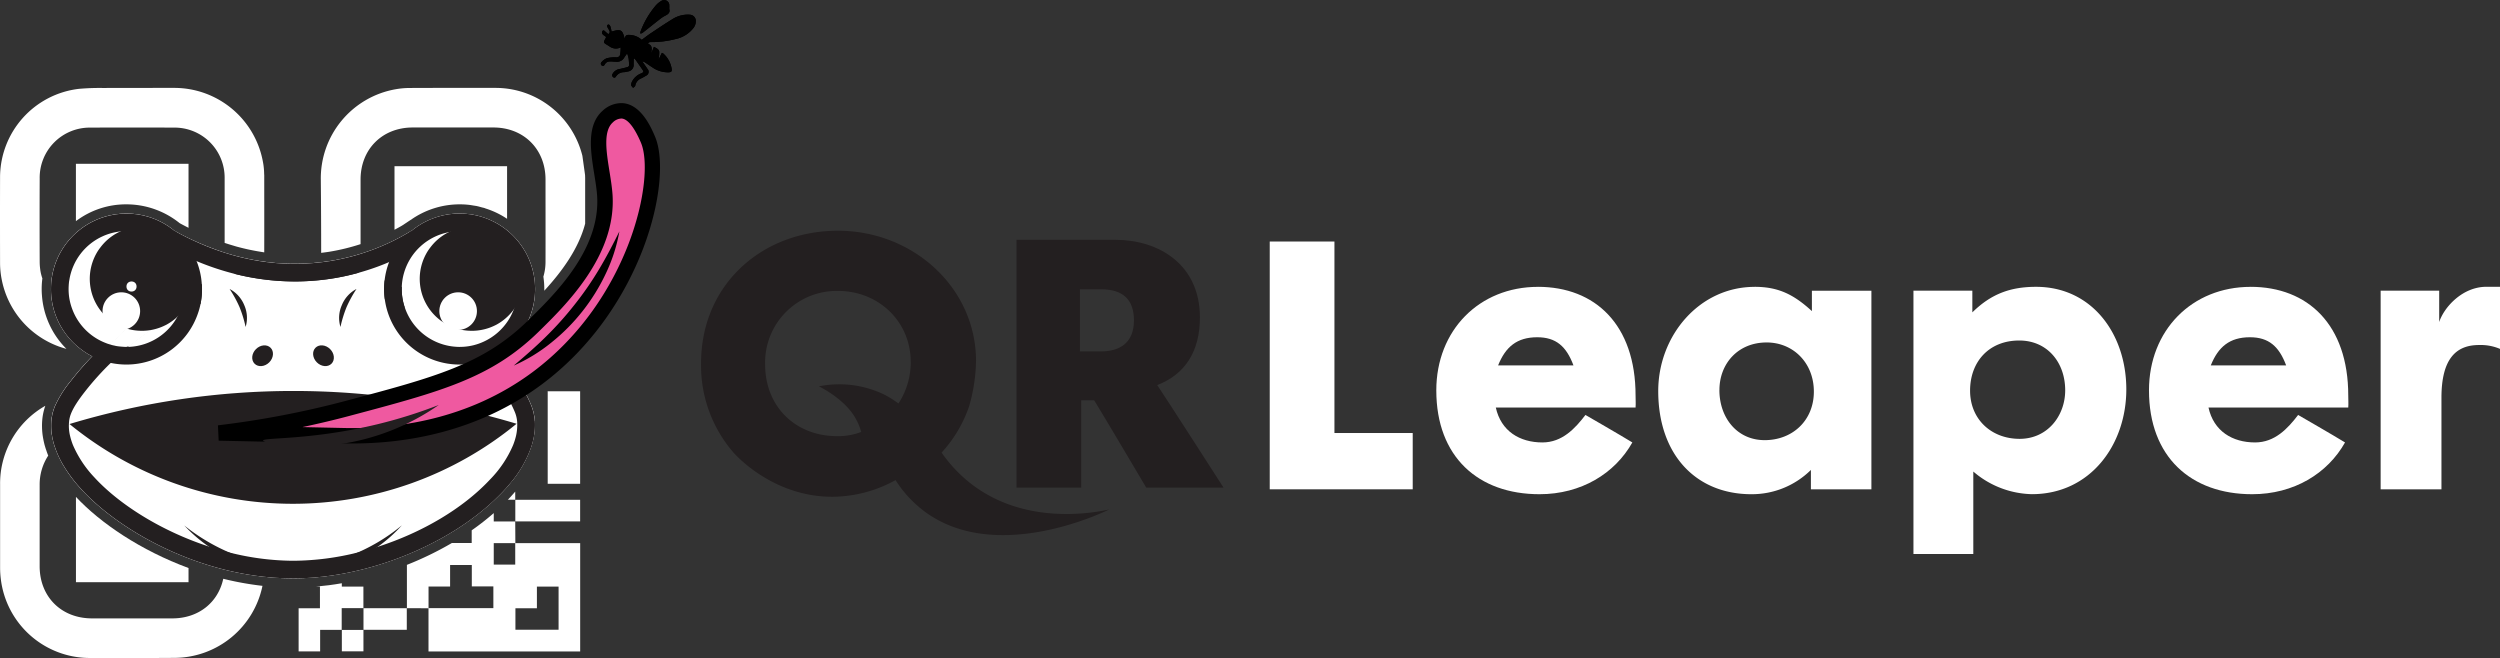 <svg xmlns="http://www.w3.org/2000/svg" width="652.885" height="171.85" viewBox="0 0 652.885 171.85">
  <rect x="0" y="0" width="652.885" height="171.85" fill="#333333" stroke="none"/>
  <g id="Group_40" data-name="Group 40" transform="translate(-138 -193)">
    <g id="Group_31" data-name="Group 31" transform="translate(104.445 -81.075)">
      <g id="Group_30" data-name="Group 30">
        <path id="Path_737" data-name="Path 737" d="M102.54,319.68a17.912,17.912,0,0,0-.29-3.18,23.527,23.527,0,0,0-23.24-19.47c-6.21,0-12.4,0-18.61.02a62.253,62.253,0,0,0-6.26.23,23.31,23.31,0,0,0-20.57,22.93q-.03,11.31,0,22.66a22.564,22.564,0,0,0,.4,4.03,23.345,23.345,0,0,0,15.52,17.86c.46.15.93.3,1.41.42a21.9,21.9,0,0,1-6.4-14.09c-.04-.45-.06-.99-.06-1.51a21.7,21.7,0,0,1,.18-2.8c-.12-.33-.22-.67-.31-1.02-.06-.23-.11-.45-.15-.69a5.013,5.013,0,0,1-.1-.66,13.891,13.891,0,0,1-.14-1.92q-.045-10.92,0-21.81A13.074,13.074,0,0,1,57.15,307.4q10.92-.045,21.81,0a13.067,13.067,0,0,1,13.26,13.27v16.85h.02c.68.22,1.36.44,2.05.64,0,0,.82.25,1.04.31.99.27,1.97.51,2.96.73.33.07.64.14.97.2l.25.05c.69.14,1.36.26,2.05.37l.43.07c.19.03.39.07.57.09v-.73c.02-6.53,0-13.05,0-19.57Z" fill="#fff"/>
        <path id="Path_738" data-name="Path 738" d="M186.35,319.82v.03c0,.24.02.49.02.73v11.9c-1.75,6.7-6.24,12.69-10.67,17.52v-.44a21.678,21.678,0,0,0-.24-3.24,13.6,13.6,0,0,0,.56-3.81c.02-7.18,0-14.38,0-21.56,0-7.89-5.66-13.56-13.56-13.58H141.27c-7.9.02-13.55,5.69-13.55,13.59v16.87a54.792,54.792,0,0,1-7.99,1.96c-.42.08-.86.13-1.29.19l-.29.04-.72.09q0-9.495-.09-18.96a23.634,23.634,0,0,1,19.55-23.77,21.612,21.612,0,0,1,3.68-.33q11.265-.045,22.54-.02a23.371,23.371,0,0,1,22.54,17.74l.7,5.03Z" fill="#fff"/>
        <path id="Path_739" data-name="Path 739" d="M91.86,425.23c-1.34,6.19-6.45,10.32-13.25,10.34H57.55c-8-.02-13.64-5.66-13.64-13.63V400.75a13.773,13.773,0,0,1,2.24-7.69c-.19-.46-.36-.93-.51-1.4-.15-.39-.29-.88-.43-1.36l-.04-.15a23.359,23.359,0,0,1-.49-2.49,18.556,18.556,0,0,1-.09-3.93,14.894,14.894,0,0,1,.8-3.68,23.321,23.321,0,0,0-11.81,20.54v21.8a24.108,24.108,0,0,0,.21,3.07,23.4,23.4,0,0,0,23.08,20.45c7.47.02,14.94.03,22.42-.03a23.559,23.559,0,0,0,22.81-18.81,79.687,79.687,0,0,1-10.22-1.84Z" fill="#fff"/>
        <path id="Path_740" data-name="Path 740" d="M82.79,316.85v16.72c-.84-.43-1.6-.82-2.32-1.22a22.17,22.17,0,0,0-13.89-4.91,21.663,21.663,0,0,0-13.2,4.39V316.85Z" fill="#fff"/>
        <path id="Path_741" data-name="Path 741" d="M165.98,317.46v13.76a21.707,21.707,0,0,0-5.61-2.7l-.22-.09c-.21-.07-.44-.12-.66-.17l-.55-.15c-.3-.09-.6-.16-.91-.23-.16-.03-.33-.05-.49-.08l-.27-.04c-.47-.08-.95-.16-1.43-.21a21.376,21.376,0,0,0-2.26-.11A22.156,22.156,0,0,0,141.56,331c-1,.66-2.01,1.33-3.01,1.99-.65.38-1.31.74-1.97,1.09V317.47h29.4Z" fill="#fff"/>
        <path id="Path_742" data-name="Path 742" d="M82.79,422.43v3.69H53.39V403.84c6.41,6.86,16.9,13.96,29.4,18.58Z" fill="#fff"/>
        <path id="Path_743" data-name="Path 743" d="M128.46,393.26h.02v-.02Zm0,22.66h.02v-.02Zm11.34,16.97.02.03v-.03Zm11.32-56.61h.02v-.02Zm5.67-.02v.02h.02Zm5.65.02h.03v-.02Zm4.86,27.1c-.21.24-.44.5-.68.75-.14.15-.28.3-.43.45h1.92v-2.12c-.26.3-.53.61-.81.92Zm.81-4.47v.03h.02Zm0,11.33v.03h.03Zm0-5.66v.02l.03-.02Zm0-28.32v.02h.03Zm.03,39.64c0-1.88-.02-3.76-.03-5.64H162.5v-2.19a66.582,66.582,0,0,1-5.76,4.5v3.32h-5.19a85.359,85.359,0,0,1-11.73,5.7V432.9c1.88,0,3.75.02,5.64.03v11.28h39.61v-28.3H168.14Zm-5.73,16.99H145.47v-5.64h5.63v-5.62h5.67v5.59h5.63v5.67Zm5.7-11.36H162.5v-5.61h5.61Zm11.31,17H168.16v-5.6h5.61v-5.66h5.66v11.25Z" fill="#fff"/>
        <path id="Path_744" data-name="Path 744" d="M111.48,421.59l.02-.03v.03Z" fill="#fff"/>
        <path id="Path_745" data-name="Path 745" d="M122.8,438.58v-.02h.03Z" fill="#fff"/>
        <path id="Path_746" data-name="Path 746" d="M128.46,427.27v5.62h-5.67v5.67h-5.63v5.63h-5.62V432.92h5.57v-5.65h-1.07c2.25-.19,4.52-.48,6.78-.88v.88h5.64Z" fill="#fff"/>
        <path id="Path_747" data-name="Path 747" d="M128.46,432.92v-.03h.02Z" fill="#fff"/>
        <path id="Path_748" data-name="Path 748" d="M168.11,404.6h16.95v5.64H168.11l.02.02v-5.68Z" fill="#fff"/>
        <path id="Path_749" data-name="Path 749" d="M139.79,432.89v5.66H128.46l.02.02v-5.68l-.02.02h11.35Z" fill="#fff"/>
        <path id="Path_750" data-name="Path 750" d="M128.47,438.56v5.62h-5.64v-5.62l-.02.02h5.68Z" fill="#fff"/>
        <rect id="Rectangle_6647" data-name="Rectangle 6647" width="8.47" height="24.16" transform="translate(176.59 376.26)" fill="#fff"/>
      </g>
      <path id="Path_751" data-name="Path 751" d="M67.09,358.79c1.49-1.11,2.99-2.14,4.48-3.1h1.65a13.771,13.771,0,0,1-1.93,4.01c-.19.12,2.32.25,2.12.36H73.4l-.75.51c-1.49,1.01-3,2.09-4.48,3.27-.23.17-.47.36-.7.55h-.01c-.29.11-.58.2-.87.28h-.03a8.239,8.239,0,0,1-.86-.03,13.767,13.767,0,0,1-3.87-.75,13.689,13.689,0,0,0,5.27-5.11Z" fill="#fff"/>
      <path id="Path_752" data-name="Path 752" d="M67.15,364.66h-.01s-.08.07-.12.11c-.03.01-.04.04-.07.05h.03c.16-.05.34-.11.5-.17-.11.01-.21.01-.32.01Z" fill="#231f20"/>
      <path id="Path_753" data-name="Path 753" d="M67.15,364.66h-.01s-.08.07-.12.11c-.03.01-.04.04-.07.05h.03c.16-.05.34-.11.5-.17-.11.01-.21.01-.32.01Zm-.57.02c.19,0,.38,0,.55-.01h.01a2.491,2.491,0,0,0,.31-.27C67.16,364.51,66.87,364.6,66.58,364.68Z" fill="#231f20"/>
      <path id="Path_754" data-name="Path 754" d="M154.61,364.68h0l-.03-.03h-.09q-.435.03-.87.03a10.171,10.171,0,0,0,1.35.31c-.12-.11-.23-.2-.35-.31Z" fill="#231f20"/>
      <path id="Path_755" data-name="Path 755" d="M154.96,364.99a10.171,10.171,0,0,1-1.35-.31,8.335,8.335,0,0,0,.87-.03h.09s.03.02.03.03h0c.12.11.23.2.35.31Z" fill="#231f20"/>
      <path id="Path_756" data-name="Path 756" d="M154.61,364.68h-.02s-.08-.02-.11-.03q-.435.03-.87.03a10.171,10.171,0,0,0,1.35.31C154.84,364.88,154.73,364.79,154.61,364.68Z" fill="#231f20"/>
      <path id="Path_757" data-name="Path 757" d="M66.58,364.68c.19,0,.38,0,.55-.01h.01a2.491,2.491,0,0,0,.31-.27C67.16,364.51,66.87,364.6,66.58,364.68Z" fill="#231f20"/>
      <path id="Path_758" data-name="Path 758" d="M127.18,418.3l-.25.11a1.471,1.471,0,0,0,.22-.1h.03Z" fill="#231f20"/>
      <path id="Path_759" data-name="Path 759" d="M93.5,349.53a9.056,9.056,0,0,1,3.68,4.3,8.82,8.82,0,0,1,.51,5.63,22.811,22.811,0,0,0-1.43-5.25,23.42,23.42,0,0,0-2.76-4.69Z" fill="#231f20"/>
      <path id="Path_760" data-name="Path 760" d="M126.66,349.53a23.42,23.42,0,0,0-2.76,4.69,22.187,22.187,0,0,0-1.43,5.25,8.951,8.951,0,0,1,.51-5.63,9.055,9.055,0,0,1,3.68-4.3Z" fill="#231f20"/>
      <path id="Path_761" data-name="Path 761" d="M201.92,312.03c-1.31-4.72-4.03-9.09-5.91-9.01a6.493,6.493,0,0,0-3.55,1.33c-.09.08-.16.13-.2.17-4.62,4.1-1.18,13.73-.75,20.64.91,14.93-11.61,27.17-18.77,34.17a64.356,64.356,0,0,1-9.34,7.53.8.8,0,0,1-.13-.13,19.876,19.876,0,0,0,7.25-7.09,19.485,19.485,0,0,0,2.77-10.07,19.7,19.7,0,0,0-32.3-15.16l-.03-.04a58.439,58.439,0,0,1-20.83,7.81,60,60,0,0,1-10.33.79,55.138,55.138,0,0,1-7.24-.55,61.488,61.488,0,0,1-10.35-2.36,73.541,73.541,0,0,1-13.1-5.71,19.713,19.713,0,0,0-32.24,15.21c0,.46.01.91.05,1.35A19.615,19.615,0,0,0,55,365.48a7.846,7.846,0,0,0,.66.47,18.715,18.715,0,0,0,1.98,1.17h.01a78.145,78.145,0,0,0-5.56,6.39,29.866,29.866,0,0,0-4.2,6.68,12.564,12.564,0,0,0-.91,3.73,16.4,16.4,0,0,0,.08,3.42,20.785,20.785,0,0,0,.43,2.14c.12.47.27.95.43,1.42a26.008,26.008,0,0,0,1.81,4.05,36.963,36.963,0,0,0,5.03,6.84c10.24,11.22,31.93,23.3,55.33,23.32h.07c19.09,0,40.77-8.73,53.48-21.41.42-.4.83-.82,1.22-1.23.23-.24.44-.48.66-.72.44-.48.86-.97,1.25-1.45a29.992,29.992,0,0,0,5.46-9.4c.16-.48.31-.97.43-1.43a17.393,17.393,0,0,0,.55-5.5,13.244,13.244,0,0,0-1.1-4.45c-.07-.16-.13-.31-.2-.47a29.245,29.245,0,0,0-1.5-2.9c-.15-.25-.31-.51-.47-.78.97-.58,2.35-1.42,3.93-2.55,2.43-1.7,12.91-9.4,21.31-27.02,3.67-7.72,10.2-21.42,6.76-33.79Zm-47.45,52.62h.09s.03.01.03.03c.12.11.24.21.36.31a8.813,8.813,0,0,1-1.35-.31,8.335,8.335,0,0,0,.87-.03Zm-87.38-5.86c1.49-1.11,2.99-2.14,4.48-3.1h1.65a13.771,13.771,0,0,1-1.93,4.01c-.19.12,2.32.25,2.12.36H73.4l-.75.51c-1.49,1.01-3,2.09-4.48,3.27-.23.17-.47.36-.7.55h-.01a2.491,2.491,0,0,1-.31.27c.11,0,.21,0,.32-.01a4.916,4.916,0,0,1-.5.17h-.03a.248.248,0,0,1,.07-.05c.04-.04.08-.07.12-.11-.17.01-.36.01-.55.01h-.03a8.239,8.239,0,0,1-.86-.03,13.767,13.767,0,0,1-3.87-.75,13.689,13.689,0,0,0,5.27-5.11Z" fill="#fff"/>
      <path id="Path_762" data-name="Path 762" d="M51.71,384.81a202.532,202.532,0,0,1,116.75-.07,92.091,92.091,0,0,1-116.75.07Z" fill="#231f20"/>
      <path id="Path_763" data-name="Path 763" d="M82.86,349.64a15.9,15.9,0,0,0-31.78.58,15.6,15.6,0,0,0,.59,4.29,16.024,16.024,0,0,0,8.52,10.11c.01,0,.03.01.04.01a15.414,15.414,0,0,0,5.03,1.41,1.971,1.971,0,0,1,.24.03c.48.04.98.07,1.47.07a16.372,16.372,0,0,0,1.72-.09,15.956,15.956,0,0,0,13.22-10.33c.05-.17.12-.35.17-.52a15.9,15.9,0,0,0,.79-4.96c0-.19,0-.39-.01-.58ZM61.83,363.9a13.689,13.689,0,0,0,5.27-5.11c1.49-1.11,2.99-2.14,4.48-3.1h1.65a13.771,13.771,0,0,1-1.93,4.01c-.19.12,2.32.25,2.12.36h-.01l-.75.51c-1.49,1.01-3,2.09-4.48,3.27-.23.17-.47.36-.7.55h-.01c-.29.11-.58.2-.87.28h-.03a8.239,8.239,0,0,1-.86-.03,13.767,13.767,0,0,1-3.87-.75Z" fill="#fff"/>
      <circle id="Ellipse_85" data-name="Ellipse 85" cx="15.9" cy="15.9" r="15.9" transform="translate(137.3 334.45)" fill="#fff"/>
      <ellipse id="Ellipse_86" data-name="Ellipse 86" cx="2.95" cy="2.45" rx="2.95" ry="2.45" transform="translate(98.314 367.332) rotate(-45)" fill="#231f20"/>
      <ellipse id="Ellipse_87" data-name="Ellipse 87" cx="2.45" cy="2.95" rx="2.45" ry="2.95" transform="translate(114.217 366.621) rotate(-45)" fill="#231f20"/>
      <path id="Path_764" data-name="Path 764" d="M86.25,348.26a19.17,19.17,0,0,0-1.35-5.98,19.711,19.711,0,0,0-38.02,7.29c0,.46.01.91.05,1.35a19.615,19.615,0,0,0,8.08,14.57,7.846,7.846,0,0,0,.66.47,18.715,18.715,0,0,0,1.98,1.17h.01a19.339,19.339,0,0,0,4.8,1.72h.01a19.852,19.852,0,0,0,4.12.43,19.728,19.728,0,0,0,18.73-13.57,17.966,17.966,0,0,0,.6-2.24,19.968,19.968,0,0,0,.39-3.89c0-.44-.01-.88-.05-1.31Zm-19.1,16.4h-.01c-.17.01-.36.01-.55.01h-.03a8.239,8.239,0,0,1-.86-.03,13.767,13.767,0,0,1-3.87-.75,4.749,4.749,0,0,1-.63-.23h-.01a15.084,15.084,0,0,1-8.77-8.87,14.623,14.623,0,0,1-.95-5.23c0-.31.01-.6.03-.9.01-.23.03-.46.05-.67a5.787,5.787,0,0,1,.11-.76,15.12,15.12,0,0,1,30.06,2.33c0,.19-.01.39-.01.59a15.193,15.193,0,0,1-1.29,5.54c-.05.13-.11.25-.17.39h-.01a15.134,15.134,0,0,1-12.75,8.57c-.11.01-.21.01-.32.01Z" fill="#231f20"/>
      <path id="Path_765" data-name="Path 765" d="M153.58,329.85a19.735,19.735,0,0,0-18.41,12.67,18.85,18.85,0,0,0-1.17,4.76,19.418,19.418,0,0,0-.14,2.29,19.046,19.046,0,0,0,.18,2.63,19.7,19.7,0,0,0,24.66,16.4,19.289,19.289,0,0,0,4.55-1.87,19.707,19.707,0,0,0-9.67-36.88ZM139.3,354.5a14.664,14.664,0,0,1-.83-4.93c0-.17,0-.34.01-.51a15.109,15.109,0,0,1,30.03-1.83c.05.25.08.51.11.76h0c.02.22.04.45.05.67q.03.45.03.9a15.12,15.12,0,0,1-8.81,13.73,14.7,14.7,0,0,1-5.33,1.35h-.08q-.435.03-.87.03h-.02a8.528,8.528,0,0,1-.88-.03,15.119,15.119,0,0,1-13.4-10.16Z" fill="#231f20"/>
      <path id="Path_766" data-name="Path 766" d="M143.36,338.29a63.047,63.047,0,0,1-22.46,8.42,64.852,64.852,0,0,1-10.44.86h-.72a63.656,63.656,0,0,1-15.12-2.03,69.865,69.865,0,0,1-9.72-3.27,78.922,78.922,0,0,1-8.08-3.93l2.23-4.02s.05.03.07.04c10.08,5.6,20.4,8.5,30.67,8.62a60.148,60.148,0,0,0,10.35-.79,58.409,58.409,0,0,0,20.82-7.82l.03.05,2.37,3.88Z" fill="#231f20"/>
      <path id="Path_767" data-name="Path 767" d="M139.31,354.5a14.621,14.621,0,0,1-.83-4.93c0-.17,0-.35.01-.51q-2.19-.96-4.48-1.78a20.338,20.338,0,0,0,.04,4.92c1.81.7,3.55,1.47,5.25,2.31Z" fill="#231f20"/>
      <path id="Path_768" data-name="Path 768" d="M109.75,347.57c.25,0,.48.01.72.01a61.351,61.351,0,0,0,16.95-2.33,69.161,69.161,0,0,0-16.96-2.12c-.13,0-.25,0-.39.01a53.427,53.427,0,0,0-7.52.72,74.525,74.525,0,0,0-7.94,1.68,64.532,64.532,0,0,0,7.94,1.51,59.757,59.757,0,0,0,7.18.51Z" fill="#231f20"/>
      <path id="Path_769" data-name="Path 769" d="M173.2,383.98a13.244,13.244,0,0,0-1.1-4.45c-.07-.16-.13-.31-.2-.47a29.245,29.245,0,0,0-1.5-2.9c-.51-.86-1.1-1.8-1.81-2.81a59.568,59.568,0,0,0-5.32-6.62c-.59-.64-1.2-1.3-1.85-1.94a15.539,15.539,0,0,1-4.65,1.88c.67.64,1.33,1.29,1.95,1.94a60.12,60.12,0,0,1,6.09,7.36,28.123,28.123,0,0,1,3.23,5.79,8.43,8.43,0,0,1,.58,2.52,13.106,13.106,0,0,1-.31,3.65,17.485,17.485,0,0,1-.75,2.37,29.168,29.168,0,0,1-6.06,9.03c-7.14,7.63-17.79,13.83-29.22,17.52q-2.535.81-5.09,1.46a70.942,70.942,0,0,1-17.02,2.21h-.07a68.923,68.923,0,0,1-16.65-2.16q-2.775-.69-5.44-1.58c-12.59-4.13-23.51-11.14-29.85-18.08a28.948,28.948,0,0,1-5.55-8.39,17.942,17.942,0,0,1-.75-2.37,11.16,11.16,0,0,1-.28-3.59c.13-1.53.56-3.4,4.14-7.98a74.278,74.278,0,0,1,6.76-7.52c.33-.32.66-.63.99-.94a15.778,15.778,0,0,1-4.7-1.91l-.03.03c-.36.36-.72.72-1.07,1.1a78.145,78.145,0,0,0-5.56,6.39,29.5,29.5,0,0,0-4.2,6.68,12.564,12.564,0,0,0-.91,3.73,16.4,16.4,0,0,0,.08,3.42,18.367,18.367,0,0,0,.42,2.14c.13.47.27.95.44,1.42a23.47,23.47,0,0,0,1.81,4.05,36.963,36.963,0,0,0,5.03,6.84c10.24,11.22,31.93,23.3,55.33,23.32h.07c19.09,0,40.77-8.73,53.48-21.41.42-.4.82-.82,1.21-1.23.23-.24.44-.48.67-.72.43-.48.84-.97,1.25-1.45a29.992,29.992,0,0,0,5.46-9.4c.16-.48.31-.97.43-1.43a17.393,17.393,0,0,0,.55-5.5Z" fill="#231f20"/>
      <path id="Path_770" data-name="Path 770" d="M84.01,354.28c.64-.29,1.27-.56,1.9-.82h.01a19.968,19.968,0,0,0,.39-3.89c0-.44-.01-.88-.05-1.31h-.01c-.7.27-1.42.57-2.13.87a19.82,19.82,0,0,1-.11,5.16Z" fill="#231f20"/>
      <path id="Path_771" data-name="Path 771" d="M81.64,411.27a50.466,50.466,0,0,0,13.45,7.76c1.19.49,2.43.84,3.65,1.24l1.86.48c.31.08.62.16.93.23l.95.17a39.86,39.86,0,0,0,7.62.76,41.875,41.875,0,0,0,15.03-2.78,48.564,48.564,0,0,0,13.38-7.87,37.724,37.724,0,0,1-12.79,9.29,38.379,38.379,0,0,1-7.62,2.49,41.306,41.306,0,0,1-8,.84,39.7,39.7,0,0,1-28.46-12.62Z" fill="#231f20"/>
      <path id="Path_772" data-name="Path 772" d="M93.5,349.53a9.056,9.056,0,0,1,3.68,4.3,8.82,8.82,0,0,1,.51,5.63,22.811,22.811,0,0,0-1.43-5.25,23.42,23.42,0,0,0-2.76-4.69Z" fill="#231f20"/>
      <path id="Path_773" data-name="Path 773" d="M126.66,349.53a23.42,23.42,0,0,0-2.76,4.69,22.187,22.187,0,0,0-1.43,5.25,8.951,8.951,0,0,1,.51-5.63,9.055,9.055,0,0,1,3.68-4.3Z" fill="#231f20"/>
      <path id="Path_774" data-name="Path 774" d="M90.72,387.15a240.613,240.613,0,0,0,33.6-6.43c23.32-6.2,36.41-9.66,48.42-21.4,7.16-7,19.69-19.24,18.77-34.16-.43-6.92-3.87-16.54.75-20.65a5.4,5.4,0,0,1,3.75-1.5c3.65.24,5.95,5.62,6.76,7.51,4.27,9.99-2.79,42.88-28.9,62.31-18.83,14.01-39.84,15.27-50.49,15.02q-16.335-.345-32.66-.7Z" fill="#fff" stroke="#000" stroke-miterlimit="10" stroke-width="3"/>
      <path id="Path_775" data-name="Path 775" d="M195.31,334.5a46.729,46.729,0,0,1-3.75,10.84,53.046,53.046,0,0,1-6.13,9.77c-1.19,1.51-2.48,2.95-3.81,4.34a54.114,54.114,0,0,1-4.26,3.89,47.606,47.606,0,0,1-9.64,6.21,111.23,111.23,0,0,0,8.6-7.38,80.081,80.081,0,0,0,7.54-8.31,78.331,78.331,0,0,0,6.32-9.26,105.164,105.164,0,0,0,5.12-10.11Z"/>
      <path id="Path_776" data-name="Path 776" d="M102.26,389.12c0-.83,12.68-.06,29.94-4.27a126.61,126.61,0,0,0,15.95-5.02,60.2,60.2,0,0,1-26.18,10.28c-10.38,1.39-19.71-.27-19.71-.99Z" fill="#231f20"/>
      <path id="Path_777" data-name="Path 777" d="M201.39,290.11a2.87,2.87,0,0,1,.55.22c.65.42,1.27.88,1.92,1.29a7.116,7.116,0,0,0,4.4,1.34c.55-.04.78-.24.73-.77a6.775,6.775,0,0,0-2.25-4.17c-.04-.04-.1-.04-.15-.07s-.13-.06-.18-.08c-.29.59-.58,1.17-.89,1.8a9.55,9.55,0,0,0,.21-2.04c-.08-.73-.77-.99-1.4-1.32-.24.58-.47,1.12-.69,1.65.09-.95.44-1.95-.82-2.44.1-.48.49-.45.77-.45a25.345,25.345,0,0,0,6.38-.79,8.017,8.017,0,0,0,4.74-2.97,2.988,2.988,0,0,0,.56-1.91,1.65,1.65,0,0,0-1.61-1.49,7.4,7.4,0,0,0-4.37,1.09c-1.93,1.17-3.8,2.44-5.68,3.69-.84.56-1.65,1.19-2.46,1.79a4.979,4.979,0,0,0-3.36-1.29c-.56-.03-.89.15-1,.71-.02.08-.05.16-.09.3-.62-2.4-.98-2.59-3.42-1.88-.1-.45-.18-.91-.32-1.34a1.1,1.1,0,0,0-.39-.49c-.07-.05-.31.04-.4.14a.427.427,0,0,0-.04.41c.16.36.38.68.56,1.03a.616.616,0,0,1-.3.9c-.29-.25-.59-.49-.86-.75-.22-.22-.47-.29-.63-.05a.8.8,0,0,0-.07.7,1.749,1.749,0,0,0,.67.59c.33.19.38.39.17.69a1.557,1.557,0,0,0-.16.28c-.34.67-.3.82.34,1.21.35.22.7.43,1.04.66a2.75,2.75,0,0,0,2.76.15,12.347,12.347,0,0,1-.14,1.92.963.963,0,0,1-1.04.67,8.993,8.993,0,0,0-2.44.24,3.581,3.581,0,0,0-1.39,1.02.555.555,0,0,0,.1.89c.39.26.6,0,.77-.3.48-.85,1.28-.8,2.08-.74a10.233,10.233,0,0,0,1.23.06,2.142,2.142,0,0,0,1.75-1.09c.21-.33.44-.64.66-.96a.859.859,0,0,1,.16.01,9.2,9.2,0,0,1,.32,1.14c.08.51.09,1.04.15,1.55a.642.642,0,0,1-.52.76c-.6.17-1.21.3-1.82.45a2.6,2.6,0,0,0-1.99,1.3.638.638,0,0,0,.21.9c.33.22.57,0,.71-.26a2.46,2.46,0,0,1,2.1-1.08,9.25,9.25,0,0,0,1.05-.2,1.679,1.679,0,0,0,1.43-1.86c0-.47.02-.93.04-1.4,0-.03.05-.05.13-.14a2.2,2.2,0,0,1,.3.31c.61.86,1.21,1.73,1.82,2.6.37.54.34.69-.26.98a4.446,4.446,0,0,0-2.44,2.15,1.861,1.861,0,0,0-.24.92c.04.26.33.49.51.74.2-.19.53-.37.57-.59a2.463,2.463,0,0,1,1.47-1.86,13.03,13.03,0,0,0,1.32-.73,1.1,1.1,0,0,0,.37-1.81c-.41-.63-.85-1.23-1.28-1.85.02-.03.03-.06.05-.09Z"/>
      <path id="Path_778" data-name="Path 778" d="M208.35,276.44c0-.4.02-.67,0-.94a1.349,1.349,0,0,0-2-1.24,5.944,5.944,0,0,0-1.63,1.36,22.821,22.821,0,0,0-3.9,6.72,2.648,2.648,0,0,0-.05.5,1.593,1.593,0,0,0,.56-.16c1.47-1.15,2.92-2.33,4.4-3.48a8.549,8.549,0,0,1,1.57-1.04c.8-.39,1.31-.88,1.05-1.71Z"/>
      <path id="Path_779" data-name="Path 779" d="M84.19,346.88a13.42,13.42,0,0,1-.54,3.77,12.588,12.588,0,0,1-1.34,3.1,13.762,13.762,0,0,1-5.27,5.11,16.155,16.155,0,0,1-1.59.72.133.133,0,0,0-.08.03,13.767,13.767,0,0,1-4.77.86c-.12,0-.25,0-.38-.01a13.567,13.567,0,0,1-10.94-21.09c.12-.17.24-.35.38-.52h0a13.488,13.488,0,0,1,10.94-5.54c.34,0,.66.01.98.04h.08A13.6,13.6,0,0,1,84.19,346.9Z" fill="#231f20"/>
      <path id="Path_780" data-name="Path 780" d="M170.36,346.88a13.42,13.42,0,0,1-.54,3.77,12.588,12.588,0,0,1-1.34,3.1,13.762,13.762,0,0,1-5.27,5.11,16.156,16.156,0,0,1-1.59.72.133.133,0,0,0-.08.03,13.767,13.767,0,0,1-4.77.86c-.12,0-.25,0-.38-.01a13.567,13.567,0,0,1-10.94-21.09c.12-.17.24-.35.38-.52h0a13.488,13.488,0,0,1,10.94-5.54c.34,0,.66.01.98.04h.08a13.6,13.6,0,0,1,12.53,13.55Z" fill="#231f20"/>
      <circle id="Ellipse_88" data-name="Ellipse 88" cx="4.91" cy="4.91" r="4.91" transform="translate(60.33 350.41)" fill="#fff"/>
      <circle id="Ellipse_89" data-name="Ellipse 89" cx="4.91" cy="4.91" r="4.91" transform="translate(148.29 350.41)" fill="#fff"/>
      <circle id="Ellipse_90" data-name="Ellipse 90" cx="1.32" cy="1.32" r="1.32" transform="translate(66.58 347.58)" fill="#fff"/>
      <path id="Path_781" data-name="Path 781" d="M111.48,421.59l.02-.03v.03Z" fill="#fff"/>
      <path id="Path_782" data-name="Path 782" d="M128.46,393.26l.02-.02v.02Z" fill="#fff"/>
      <path id="Path_783" data-name="Path 783" d="M128.46,415.92l.02-.02v.02Z" fill="#fff"/>
      <path id="Path_784" data-name="Path 784" d="M151.12,376.28l.02-.02v.02Z" fill="#fff"/>
      <path id="Path_785" data-name="Path 785" d="M156.79,376.26l.02.02h-.02Z" fill="#fff"/>
      <path id="Path_786" data-name="Path 786" d="M162.44,376.28l.03-.02v.02Z" fill="#fff"/>
      <path id="Path_787" data-name="Path 787" d="M168.11,398.91l.02.03h-.02Z" fill="#fff"/>
      <path id="Path_788" data-name="Path 788" d="M168.11,376.26l.03.02h-.03Z" fill="#fff"/>
      <path id="Path_789" data-name="Path 789" d="M176.59,376.26h.09l-.09.06Z" fill="#fff"/>
      <path id="Path_790" data-name="Path 790" d="M67.09,358.79c1.49-1.11,2.99-2.14,4.48-3.1h1.65a13.771,13.771,0,0,1-1.93,4.01c-.19.12,2.32.25,2.12.36H73.4l-.75.51c-1.49,1.01-3,2.09-4.48,3.27-.23.17-.47.36-.7.55h-.01c-.29.11-.58.2-.87.28h-.03a8.239,8.239,0,0,1-.86-.03,13.767,13.767,0,0,1-3.87-.75,13.689,13.689,0,0,0,5.27-5.11Z" fill="#fff"/>
      <path id="Path_791" data-name="Path 791" d="M67.15,364.66h-.01s-.08.07-.12.11c-.03.01-.04.04-.07.05h.03c.16-.05.34-.11.5-.17-.11.01-.21.01-.32.01Z" fill="#231f20"/>
      <path id="Path_792" data-name="Path 792" d="M67.15,364.66h-.01s-.08.07-.12.11c-.03.01-.04.04-.07.05h.03c.16-.05.34-.11.5-.17-.11.01-.21.01-.32.01Zm-.57.02c.19,0,.38,0,.55-.01h.01a2.491,2.491,0,0,0,.31-.27C67.16,364.51,66.87,364.6,66.58,364.68Z" fill="#231f20"/>
      <path id="Path_793" data-name="Path 793" d="M154.61,364.68h0l-.03-.03h-.09q-.435.03-.87.03a10.171,10.171,0,0,0,1.35.31c-.12-.11-.23-.2-.35-.31Z" fill="#231f20"/>
      <path id="Path_794" data-name="Path 794" d="M154.96,364.99a10.171,10.171,0,0,1-1.35-.31,8.335,8.335,0,0,0,.87-.03h.09s.03.02.03.03h0c.12.11.23.2.35.31Z" fill="#231f20"/>
      <path id="Path_795" data-name="Path 795" d="M154.61,364.68h-.02s-.08-.02-.11-.03q-.435.03-.87.03a10.171,10.171,0,0,0,1.35.31C154.84,364.88,154.73,364.79,154.61,364.68Z" fill="#231f20"/>
      <path id="Path_796" data-name="Path 796" d="M66.58,364.68c.19,0,.38,0,.55-.01h.01a2.491,2.491,0,0,0,.31-.27C67.16,364.51,66.87,364.6,66.58,364.68Z" fill="#231f20"/>
      <path id="Path_797" data-name="Path 797" d="M127.18,418.3l-.25.11a1.471,1.471,0,0,0,.22-.1h.03Z" fill="#231f20"/>
      <path id="Path_798" data-name="Path 798" d="M93.5,349.53a8.312,8.312,0,0,1,3.84,4.23,8.194,8.194,0,0,1,.36,5.7,31.375,31.375,0,0,0-1.59-5.18,31.877,31.877,0,0,0-2.6-4.75Z" fill="#231f20"/>
      <path id="Path_799" data-name="Path 799" d="M126.66,349.53a31.877,31.877,0,0,0-2.6,4.75,31.375,31.375,0,0,0-1.59,5.18,8.139,8.139,0,0,1,.36-5.7,8.269,8.269,0,0,1,3.84-4.23Z" fill="#231f20"/>
      <path id="Path_800" data-name="Path 800" d="M201.92,312.03c-1.31-4.72-4.03-9.09-5.91-9.01a6.493,6.493,0,0,0-3.55,1.33c-.09.08-.16.13-.2.17-4.62,4.1-1.18,13.73-.75,20.64.91,14.93-11.61,27.17-18.77,34.17a64.356,64.356,0,0,1-9.34,7.53.8.8,0,0,1-.13-.13,19.876,19.876,0,0,0,7.25-7.09,19.485,19.485,0,0,0,2.77-10.07,19.7,19.7,0,0,0-32.3-15.16l-.03-.04a58.439,58.439,0,0,1-20.83,7.81,60,60,0,0,1-10.33.79,55.138,55.138,0,0,1-7.24-.55,61.488,61.488,0,0,1-10.35-2.36,73.541,73.541,0,0,1-13.1-5.71,19.713,19.713,0,0,0-32.24,15.21c0,.46.01.91.05,1.35A19.615,19.615,0,0,0,55,365.48a7.846,7.846,0,0,0,.66.47,18.715,18.715,0,0,0,1.98,1.17h.01a78.145,78.145,0,0,0-5.56,6.39,29.866,29.866,0,0,0-4.2,6.68,12.564,12.564,0,0,0-.91,3.73,16.4,16.4,0,0,0,.08,3.42,20.785,20.785,0,0,0,.43,2.14c.12.47.27.95.43,1.42a26.008,26.008,0,0,0,1.81,4.05,36.963,36.963,0,0,0,5.03,6.84c10.24,11.22,31.93,23.3,55.33,23.32h.07c19.09,0,40.77-8.73,53.48-21.41.42-.4.83-.82,1.22-1.23.23-.24.44-.48.66-.72.44-.48.86-.97,1.25-1.45a29.992,29.992,0,0,0,5.46-9.4c.16-.48.31-.97.43-1.43a17.393,17.393,0,0,0,.55-5.5,13.244,13.244,0,0,0-1.1-4.45c-.07-.16-.13-.31-.2-.47a29.245,29.245,0,0,0-1.5-2.9c-.15-.25-.31-.51-.47-.78.97-.58,2.35-1.42,3.93-2.55,2.43-1.7,12.91-9.4,21.31-27.02,3.67-7.72,10.2-21.42,6.76-33.79Zm-47.45,52.62h.09s.03.01.03.03c.12.11.24.21.36.31a8.813,8.813,0,0,1-1.35-.31,8.335,8.335,0,0,0,.87-.03Zm-87.38-5.86c1.49-1.11,2.99-2.14,4.48-3.1h1.65a13.771,13.771,0,0,1-1.93,4.01c-.19.12,2.32.25,2.12.36H73.4l-.75.51c-1.49,1.01-3,2.09-4.48,3.27-.23.17-.47.36-.7.55h-.01a2.491,2.491,0,0,1-.31.27c.11,0,.21,0,.32-.01a4.916,4.916,0,0,1-.5.17h-.03a.248.248,0,0,1,.07-.05c.04-.04.08-.07.12-.11-.17.01-.36.01-.55.01h-.03a8.239,8.239,0,0,1-.86-.03,13.767,13.767,0,0,1-3.87-.75,13.689,13.689,0,0,0,5.27-5.11Z" fill="#fff"/>
      <path id="Path_801" data-name="Path 801" d="M51.71,384.81a202.532,202.532,0,0,1,116.75-.07,92.091,92.091,0,0,1-116.75.07Z" fill="#231f20"/>
      <path id="Path_802" data-name="Path 802" d="M82.86,349.64a15.9,15.9,0,0,0-31.78.58,15.6,15.6,0,0,0,.59,4.29,16.024,16.024,0,0,0,8.52,10.11c.01,0,.03.01.04.01a15.414,15.414,0,0,0,5.03,1.41,1.971,1.971,0,0,1,.24.03c.48.04.98.07,1.47.07a16.372,16.372,0,0,0,1.72-.09,15.956,15.956,0,0,0,13.22-10.33c.05-.17.12-.35.17-.52a15.9,15.9,0,0,0,.79-4.96c0-.19,0-.39-.01-.58ZM61.83,363.9a13.689,13.689,0,0,0,5.27-5.11c1.49-1.11,2.99-2.14,4.48-3.1h1.65a13.771,13.771,0,0,1-1.93,4.01c-.19.12,2.32.25,2.12.36h-.01l-.75.51c-1.49,1.01-3,2.09-4.48,3.27-.23.17-.47.36-.7.55h-.01c-.29.11-.58.2-.87.28h-.03a8.239,8.239,0,0,1-.86-.03,13.767,13.767,0,0,1-3.87-.75Z" fill="#fff"/>
      <circle id="Ellipse_91" data-name="Ellipse 91" cx="15.9" cy="15.9" r="15.9" transform="translate(137.3 334.45)" fill="#fff"/>
      <ellipse id="Ellipse_92" data-name="Ellipse 92" cx="2.95" cy="2.45" rx="2.95" ry="2.45" transform="translate(98.314 367.332) rotate(-45)" fill="#231f20"/>
      <ellipse id="Ellipse_93" data-name="Ellipse 93" cx="2.45" cy="2.95" rx="2.45" ry="2.95" transform="translate(114.217 366.621) rotate(-45)" fill="#231f20"/>
      <path id="Path_803" data-name="Path 803" d="M86.25,348.26a19.17,19.17,0,0,0-1.35-5.98,19.711,19.711,0,0,0-38.02,7.29c0,.46.01.91.05,1.35a19.615,19.615,0,0,0,8.08,14.57,7.846,7.846,0,0,0,.66.47,18.715,18.715,0,0,0,1.98,1.17h.01a19.339,19.339,0,0,0,4.8,1.72h.01a19.852,19.852,0,0,0,4.12.43,19.728,19.728,0,0,0,18.73-13.57,17.966,17.966,0,0,0,.6-2.24,19.968,19.968,0,0,0,.39-3.89c0-.44-.01-.88-.05-1.31Zm-19.1,16.4h-.01c-.17.01-.36.01-.55.01h-.03a8.239,8.239,0,0,1-.86-.03,13.767,13.767,0,0,1-3.87-.75,4.749,4.749,0,0,1-.63-.23h-.01a15.084,15.084,0,0,1-8.77-8.87,14.623,14.623,0,0,1-.95-5.23c0-.31.01-.6.03-.9.01-.23.03-.46.05-.67a5.787,5.787,0,0,1,.11-.76,15.12,15.12,0,0,1,30.06,2.33c0,.19-.01.39-.01.59a15.193,15.193,0,0,1-1.29,5.54c-.05.13-.11.25-.17.39h-.01a15.134,15.134,0,0,1-12.75,8.57c-.11.01-.21.01-.32.01Z" fill="#231f20"/>
      <path id="Path_804" data-name="Path 804" d="M153.58,329.85a19.735,19.735,0,0,0-18.41,12.67,18.85,18.85,0,0,0-1.17,4.76,19.418,19.418,0,0,0-.14,2.29,19.046,19.046,0,0,0,.18,2.63,19.7,19.7,0,0,0,24.66,16.4,19.289,19.289,0,0,0,4.55-1.87,19.707,19.707,0,0,0-9.67-36.88ZM139.3,354.5a14.664,14.664,0,0,1-.83-4.93c0-.17,0-.34.01-.51a15.109,15.109,0,0,1,30.03-1.83c.05.25.08.51.11.76h0c.02.22.04.45.05.67q.03.45.03.9a15.12,15.12,0,0,1-8.81,13.73,14.7,14.7,0,0,1-5.33,1.35h-.08q-.435.03-.87.03h-.02a8.528,8.528,0,0,1-.88-.03,15.119,15.119,0,0,1-13.4-10.16Z" fill="#231f20"/>
      <path id="Path_805" data-name="Path 805" d="M143.36,338.29a63.047,63.047,0,0,1-22.46,8.42,64.852,64.852,0,0,1-10.44.86h-.72a63.656,63.656,0,0,1-15.12-2.03,69.865,69.865,0,0,1-9.72-3.27,78.922,78.922,0,0,1-8.08-3.93l2.23-4.02s.05.03.07.04c10.08,5.6,20.4,8.5,30.67,8.62a60.148,60.148,0,0,0,10.35-.79,58.409,58.409,0,0,0,20.82-7.82l.03.05,2.37,3.88Z" fill="#231f20"/>
      <path id="Path_806" data-name="Path 806" d="M139.31,354.5a14.621,14.621,0,0,1-.83-4.93c0-.17,0-.35.01-.51q-2.19-.96-4.48-1.78a20.338,20.338,0,0,0,.04,4.92c1.81.7,3.55,1.47,5.25,2.31Z" fill="#231f20"/>
      <path id="Path_807" data-name="Path 807" d="M109.75,347.57c.25,0,.48.01.72.01a61.351,61.351,0,0,0,16.95-2.33,69.161,69.161,0,0,0-16.96-2.12c-.13,0-.25,0-.39.01a53.427,53.427,0,0,0-7.52.72,74.525,74.525,0,0,0-7.94,1.68,64.532,64.532,0,0,0,7.94,1.51,59.757,59.757,0,0,0,7.18.51Z" fill="#231f20"/>
      <path id="Path_808" data-name="Path 808" d="M173.2,383.98a13.244,13.244,0,0,0-1.1-4.45c-.07-.16-.13-.31-.2-.47a29.245,29.245,0,0,0-1.5-2.9c-.51-.86-1.1-1.8-1.81-2.81a59.568,59.568,0,0,0-5.32-6.62c-.59-.64-1.2-1.3-1.85-1.94a15.539,15.539,0,0,1-4.65,1.88c.67.64,1.33,1.29,1.95,1.94a60.12,60.12,0,0,1,6.09,7.36,28.123,28.123,0,0,1,3.23,5.79,8.43,8.43,0,0,1,.58,2.52,13.106,13.106,0,0,1-.31,3.65,17.485,17.485,0,0,1-.75,2.37,29.168,29.168,0,0,1-6.06,9.03c-7.14,7.63-17.79,13.83-29.22,17.52q-2.535.81-5.09,1.46a70.942,70.942,0,0,1-17.02,2.21h-.07a68.923,68.923,0,0,1-16.65-2.16q-2.775-.69-5.44-1.58c-12.59-4.13-23.51-11.14-29.85-18.08a28.948,28.948,0,0,1-5.55-8.39,17.942,17.942,0,0,1-.75-2.37,11.16,11.16,0,0,1-.28-3.59c.13-1.53.56-3.4,4.14-7.98a74.278,74.278,0,0,1,6.76-7.52c.33-.32.66-.63.99-.94a15.778,15.778,0,0,1-4.7-1.91l-.03.03c-.36.36-.72.72-1.07,1.1a78.145,78.145,0,0,0-5.56,6.39,29.5,29.5,0,0,0-4.2,6.68,12.564,12.564,0,0,0-.91,3.73,16.4,16.4,0,0,0,.08,3.42,18.367,18.367,0,0,0,.42,2.14c.13.47.27.95.44,1.42a23.47,23.47,0,0,0,1.81,4.05,36.963,36.963,0,0,0,5.03,6.84c10.24,11.22,31.93,23.3,55.33,23.32h.07c19.09,0,40.77-8.73,53.48-21.41.42-.4.82-.82,1.21-1.23.23-.24.44-.48.67-.72.43-.48.84-.97,1.25-1.45a29.992,29.992,0,0,0,5.46-9.4c.16-.48.31-.97.43-1.43a17.393,17.393,0,0,0,.55-5.5Z" fill="#231f20"/>
      <path id="Path_809" data-name="Path 809" d="M84.01,354.28c.64-.29,1.27-.56,1.9-.82h.01a19.968,19.968,0,0,0,.39-3.89c0-.44-.01-.88-.05-1.31h-.01c-.7.27-1.42.57-2.13.87a19.82,19.82,0,0,1-.11,5.16Z" fill="#231f20"/>
      <path id="Path_810" data-name="Path 810" d="M81.64,411.27a50.466,50.466,0,0,0,13.45,7.76c1.19.49,2.43.84,3.65,1.24l1.86.48c.31.08.62.16.93.23l.95.17a39.86,39.86,0,0,0,7.62.76,41.875,41.875,0,0,0,15.03-2.78,48.564,48.564,0,0,0,13.38-7.87,37.724,37.724,0,0,1-12.79,9.29,38.379,38.379,0,0,1-7.62,2.49,41.306,41.306,0,0,1-8,.84,39.7,39.7,0,0,1-28.46-12.62Z" fill="#231f20"/>
      <path id="Path_811" data-name="Path 811" d="M93.5,349.53a8.312,8.312,0,0,1,3.84,4.23,8.194,8.194,0,0,1,.36,5.7,31.375,31.375,0,0,0-1.59-5.18,31.877,31.877,0,0,0-2.6-4.75Z" fill="#231f20"/>
      <path id="Path_812" data-name="Path 812" d="M126.66,349.53a31.877,31.877,0,0,0-2.6,4.75,31.375,31.375,0,0,0-1.59,5.18,8.139,8.139,0,0,1,.36-5.7,8.269,8.269,0,0,1,3.84-4.23Z" fill="#231f20"/>
      <path id="Path_813" data-name="Path 813" d="M90.72,387.15a240.613,240.613,0,0,0,33.6-6.43c23.32-6.2,36.41-9.66,48.42-21.4,7.16-7,19.69-19.24,18.77-34.16-.43-6.92-3.87-16.54.75-20.65a5.4,5.4,0,0,1,3.75-1.5c3.65.24,5.95,5.62,6.76,7.51,4.27,9.99-2.79,42.88-28.9,62.31-18.83,14.01-39.84,15.27-50.49,15.02q-16.335-.345-32.66-.7Z" fill="#ef59a0"/>
      <path id="Path_814" data-name="Path 814" d="M125.62,389.89c-.78,0-1.55,0-2.3-.03l-32.66-.7-.19-4.01a240.439,240.439,0,0,0,33.32-6.37l.14-.04c23.08-6.13,35.79-9.51,47.4-20.85,7.12-6.96,19.03-18.6,18.17-32.6-.11-1.73-.42-3.67-.75-5.72-.96-6-2.06-12.8,2.17-16.56a7.209,7.209,0,0,1,5.22-2c4.88.32,7.49,6.43,8.47,8.72,4.76,11.13-3.05,44.99-29.55,64.72-16.93,12.6-35.83,15.44-49.44,15.44Zm-13.15-4.28,10.95.24c13.11.3,32.26-1.98,49.25-14.62,25.43-18.92,32.11-50.9,28.26-59.91-2.17-5.07-3.94-6.22-5.04-6.29a3.329,3.329,0,0,0-2.28,1c-2.58,2.29-1.71,7.69-.87,12.91.33,2.05.67,4.18.79,6.11.97,15.84-12.26,28.77-19.37,35.72-12.37,12.08-25.44,15.56-49.17,21.87l-.14.04c-4.09,1.09-8.22,2.07-12.36,2.94Z"/>
      <path id="Path_815" data-name="Path 815" d="M195.31,334.5a42.759,42.759,0,0,1-3.52,10.96,50.827,50.827,0,0,1-14.25,18.08,43.284,43.284,0,0,1-9.82,6.01c2.93-2.48,5.77-4.94,8.43-7.58a87.476,87.476,0,0,0,7.45-8.32,84.692,84.692,0,0,0,6.36-9.18c1.93-3.21,3.66-6.54,5.36-9.98Z"/>
      <path id="Path_816" data-name="Path 816" d="M102.26,389.12c0-.83,12.68-.06,29.94-4.27a126.61,126.61,0,0,0,15.95-5.02,60.2,60.2,0,0,1-26.18,10.28c-10.38,1.39-19.71-.27-19.71-.99Z" fill="#231f20"/>
      <path id="Path_817" data-name="Path 817" d="M201.39,290.11a2.87,2.87,0,0,1,.55.22c.65.42,1.27.88,1.92,1.29a7.116,7.116,0,0,0,4.4,1.34c.55-.04.78-.24.73-.77a6.775,6.775,0,0,0-2.25-4.17c-.04-.04-.1-.04-.15-.07s-.13-.06-.18-.08c-.29.59-.58,1.17-.89,1.8a9.55,9.55,0,0,0,.21-2.04c-.08-.73-.77-.99-1.4-1.32-.24.58-.47,1.12-.69,1.65.09-.95.44-1.95-.82-2.44.1-.48.49-.45.77-.45a25.345,25.345,0,0,0,6.38-.79,8.017,8.017,0,0,0,4.74-2.97,2.988,2.988,0,0,0,.56-1.91,1.65,1.65,0,0,0-1.61-1.49,7.4,7.4,0,0,0-4.37,1.09c-1.93,1.17-3.8,2.44-5.68,3.69-.84.56-1.65,1.19-2.46,1.79a4.979,4.979,0,0,0-3.36-1.29c-.56-.03-.89.15-1,.71-.02.08-.05.16-.09.3-.62-2.4-.98-2.59-3.42-1.88-.1-.45-.18-.91-.32-1.34a1.1,1.1,0,0,0-.39-.49c-.07-.05-.31.04-.4.14a.427.427,0,0,0-.04.41c.16.36.38.68.56,1.03a.616.616,0,0,1-.3.9c-.29-.25-.59-.49-.86-.75-.22-.22-.47-.29-.63-.05a.8.8,0,0,0-.07.7,1.749,1.749,0,0,0,.67.59c.33.19.38.39.17.69a1.557,1.557,0,0,0-.16.28c-.34.67-.3.82.34,1.21.35.22.7.43,1.04.66a2.75,2.75,0,0,0,2.76.15,12.347,12.347,0,0,1-.14,1.92.963.963,0,0,1-1.04.67,8.993,8.993,0,0,0-2.44.24,3.581,3.581,0,0,0-1.39,1.02.555.555,0,0,0,.1.89c.39.26.6,0,.77-.3.48-.85,1.28-.8,2.08-.74a10.233,10.233,0,0,0,1.23.06,2.142,2.142,0,0,0,1.75-1.09c.21-.33.44-.64.66-.96a.859.859,0,0,1,.16.01,9.2,9.2,0,0,1,.32,1.14c.08.51.09,1.04.15,1.55a.642.642,0,0,1-.52.76c-.6.17-1.21.3-1.82.45a2.6,2.6,0,0,0-1.99,1.3.638.638,0,0,0,.21.9c.33.22.57,0,.71-.26a2.46,2.46,0,0,1,2.1-1.08,9.25,9.25,0,0,0,1.05-.2,1.679,1.679,0,0,0,1.43-1.86c0-.47.02-.93.04-1.4,0-.03.05-.05.13-.14a2.2,2.2,0,0,1,.3.31c.61.86,1.21,1.73,1.82,2.6.37.54.34.69-.26.98a4.446,4.446,0,0,0-2.44,2.15,1.861,1.861,0,0,0-.24.92c.04.26.33.49.51.74.2-.19.53-.37.57-.59a2.463,2.463,0,0,1,1.47-1.86,13.03,13.03,0,0,0,1.32-.73,1.1,1.1,0,0,0,.37-1.81c-.41-.63-.85-1.23-1.28-1.85.02-.03.03-.06.05-.09Z"/>
      <path id="Path_818" data-name="Path 818" d="M208.35,276.44c0-.4.02-.67,0-.94a1.349,1.349,0,0,0-2-1.24,5.944,5.944,0,0,0-1.63,1.36,22.821,22.821,0,0,0-3.9,6.72,2.648,2.648,0,0,0-.05.5,1.593,1.593,0,0,0,.56-.16c1.47-1.15,2.92-2.33,4.4-3.48a8.549,8.549,0,0,1,1.57-1.04c.8-.39,1.31-.88,1.05-1.71Z"/>
      <path id="Path_819" data-name="Path 819" d="M84.19,346.88a13.42,13.42,0,0,1-.54,3.77,12.588,12.588,0,0,1-1.34,3.1,13.762,13.762,0,0,1-5.27,5.11,16.155,16.155,0,0,1-1.59.72.133.133,0,0,0-.08.03,13.767,13.767,0,0,1-4.77.86c-.12,0-.25,0-.38-.01a13.567,13.567,0,0,1-10.94-21.09c.12-.17.24-.35.38-.52h0a13.488,13.488,0,0,1,10.94-5.54c.34,0,.66.01.98.04h.08A13.6,13.6,0,0,1,84.19,346.9Z" fill="#231f20"/>
      <path id="Path_820" data-name="Path 820" d="M170.36,346.88a13.42,13.42,0,0,1-.54,3.77,12.588,12.588,0,0,1-1.34,3.1,13.762,13.762,0,0,1-5.27,5.11,16.156,16.156,0,0,1-1.59.72.133.133,0,0,0-.08.03,13.767,13.767,0,0,1-4.77.86c-.12,0-.25,0-.38-.01a13.567,13.567,0,0,1-10.94-21.09c.12-.17.24-.35.38-.52h0a13.488,13.488,0,0,1,10.94-5.54c.34,0,.66.01.98.04h.08a13.6,13.6,0,0,1,12.53,13.55Z" fill="#231f20"/>
      <circle id="Ellipse_94" data-name="Ellipse 94" cx="4.91" cy="4.91" r="4.91" transform="translate(60.33 350.41)" fill="#fff"/>
      <circle id="Ellipse_95" data-name="Ellipse 95" cx="4.91" cy="4.91" r="4.91" transform="translate(148.29 350.41)" fill="#fff"/>
      <circle id="Ellipse_96" data-name="Ellipse 96" cx="1.32" cy="1.32" r="1.32" transform="translate(66.58 347.58)" fill="#fff"/>
    </g>
    <g id="Group_32" data-name="Group 32" transform="translate(104.445 -81.075)">
      <path id="Path_821" data-name="Path 821" d="M365.15,401.86V337.15h16.9v50.01h20.44v14.7H365.15Z" fill="#fff"/>
      <path id="Path_822" data-name="Path 822" d="M435.18,348.98c14.95,0,25.51,9.88,25.51,28.39,0,1.27.08,1.94,0,3.13h-36.5c1.35,6.17,6.25,9.12,12.17,9.12,5.15,0,8.53-3.63,11.24-7.18,0,0,9.38,5.41,12.25,7.18-4.56,8.11-13.35,13.52-24.25,13.52-15.97,0-26.95-9.72-26.95-27.12,0-15.71,11.24-27.03,26.53-27.03ZM424.79,369.5h19.68c-1.86-4.98-4.56-7.35-9.46-7.35C429.69,362.15,426.73,364.68,424.79,369.5Z" fill="#fff"/>
      <path id="Path_823" data-name="Path 823" d="M491.79,348.98c6.34,0,10.31,2.11,14.95,6.34V350h15.54v51.87h-15.8V396.8a21.924,21.924,0,0,1-15.54,6.34c-14.45,0-24.33-10.31-24.33-26.95,0-14.45,10.73-27.2,25.18-27.2Zm-9.21,26.95c0,7.18,4.56,13.09,11.83,13.09s12.84-5.15,12.84-12.67-5.41-12.84-12.33-12.84c-7.52,0-12.33,5.58-12.33,12.42Z" fill="#fff"/>
      <path id="Path_824" data-name="Path 824" d="M548.64,349.99v5.66c4.82-4.73,9.8-6.67,16.64-6.67,14.62,0,23.57,12.33,23.57,26.78s-9.38,27.37-24.67,27.37a24.211,24.211,0,0,1-15.29-5.91v21.54H533.26V349.99h15.38ZM560.89,363c-7.94,0-12.84,5.58-12.84,13.09s5.58,12.59,12.93,12.59,11.91-6.08,11.91-12.67c0-7.27-4.65-13.01-12-13.01Z" fill="#fff"/>
      <path id="Path_825" data-name="Path 825" d="M621.3,348.98c14.95,0,25.51,9.88,25.51,28.39,0,1.27.08,1.94,0,3.13h-36.5c1.35,6.17,6.25,9.12,12.17,9.12,5.15,0,8.53-3.63,11.24-7.18,0,0,9.38,5.41,12.25,7.18-4.56,8.11-13.35,13.52-24.25,13.52-15.97,0-26.95-9.72-26.95-27.12,0-15.71,11.24-27.03,26.53-27.03ZM610.91,369.5h19.68c-1.86-4.98-4.56-7.35-9.46-7.35C615.81,362.15,612.85,364.68,610.91,369.5Z" fill="#fff"/>
      <path id="Path_826" data-name="Path 826" d="M671.15,377.95v23.91H655.27V349.99h15.29v8.19c1.27-3.89,6.08-9.21,12.33-9.21h3.55v16.22a12.8,12.8,0,0,0-5.49-1.01C674.87,364.18,671.15,367.9,671.15,377.95Z" fill="#fff"/>
      <path id="Path_827" data-name="Path 827" d="M252.3,403.78c-16,.69-26.25-10.47-27.08-11.39a34.657,34.657,0,0,1-8.58-23.42c0-20.7,16.05-34.64,35.74-34.64s36.07,14.95,36.07,34.05a45.589,45.589,0,0,1-1.78,11.72,34.2,34.2,0,0,1-7.21,12.17,36.925,36.925,0,0,0,7.99,8.37c14.12,10.69,31.67,7.37,35.78,6.48-2.25,1.1-29.81,14.18-48.22.53a30.84,30.84,0,0,1-7.58-8.19,34.39,34.39,0,0,1-15.13,4.31Zm19.09-35.23c0-10.39-8.28-18.5-19.01-18.5a18.707,18.707,0,0,0-19.01,19.18c0,10.99,7.86,18.75,18.84,18.75a16.768,16.768,0,0,0,6.25-1.1,15.387,15.387,0,0,0-2.13-4.61c-3.16-4.58-8.91-7.29-8.93-7.3a27.041,27.041,0,0,1,16.75,1.99,24.743,24.743,0,0,1,4.04,2.49,19.722,19.722,0,0,0,3.21-10.9Z" fill="#231f20"/>
      <path id="Path_828" data-name="Path 828" d="M315.92,378.6v22.81h-16.9V336.7h25.77c11.49,0,22.13,6.51,22.13,20.28,0,8.87-3.89,14.87-11.15,17.66,1.69,2.45,17.32,26.78,17.32,26.78H332.9s-11.74-19.85-13.6-22.81h-3.38Zm-.34-12.75h5.41c4.65,0,8.7-1.94,8.7-8.11,0-5.49-2.96-8.11-8.53-8.11h-5.58v16.22Z" fill="#231f20"/>
    </g>
  </g>
</svg>
